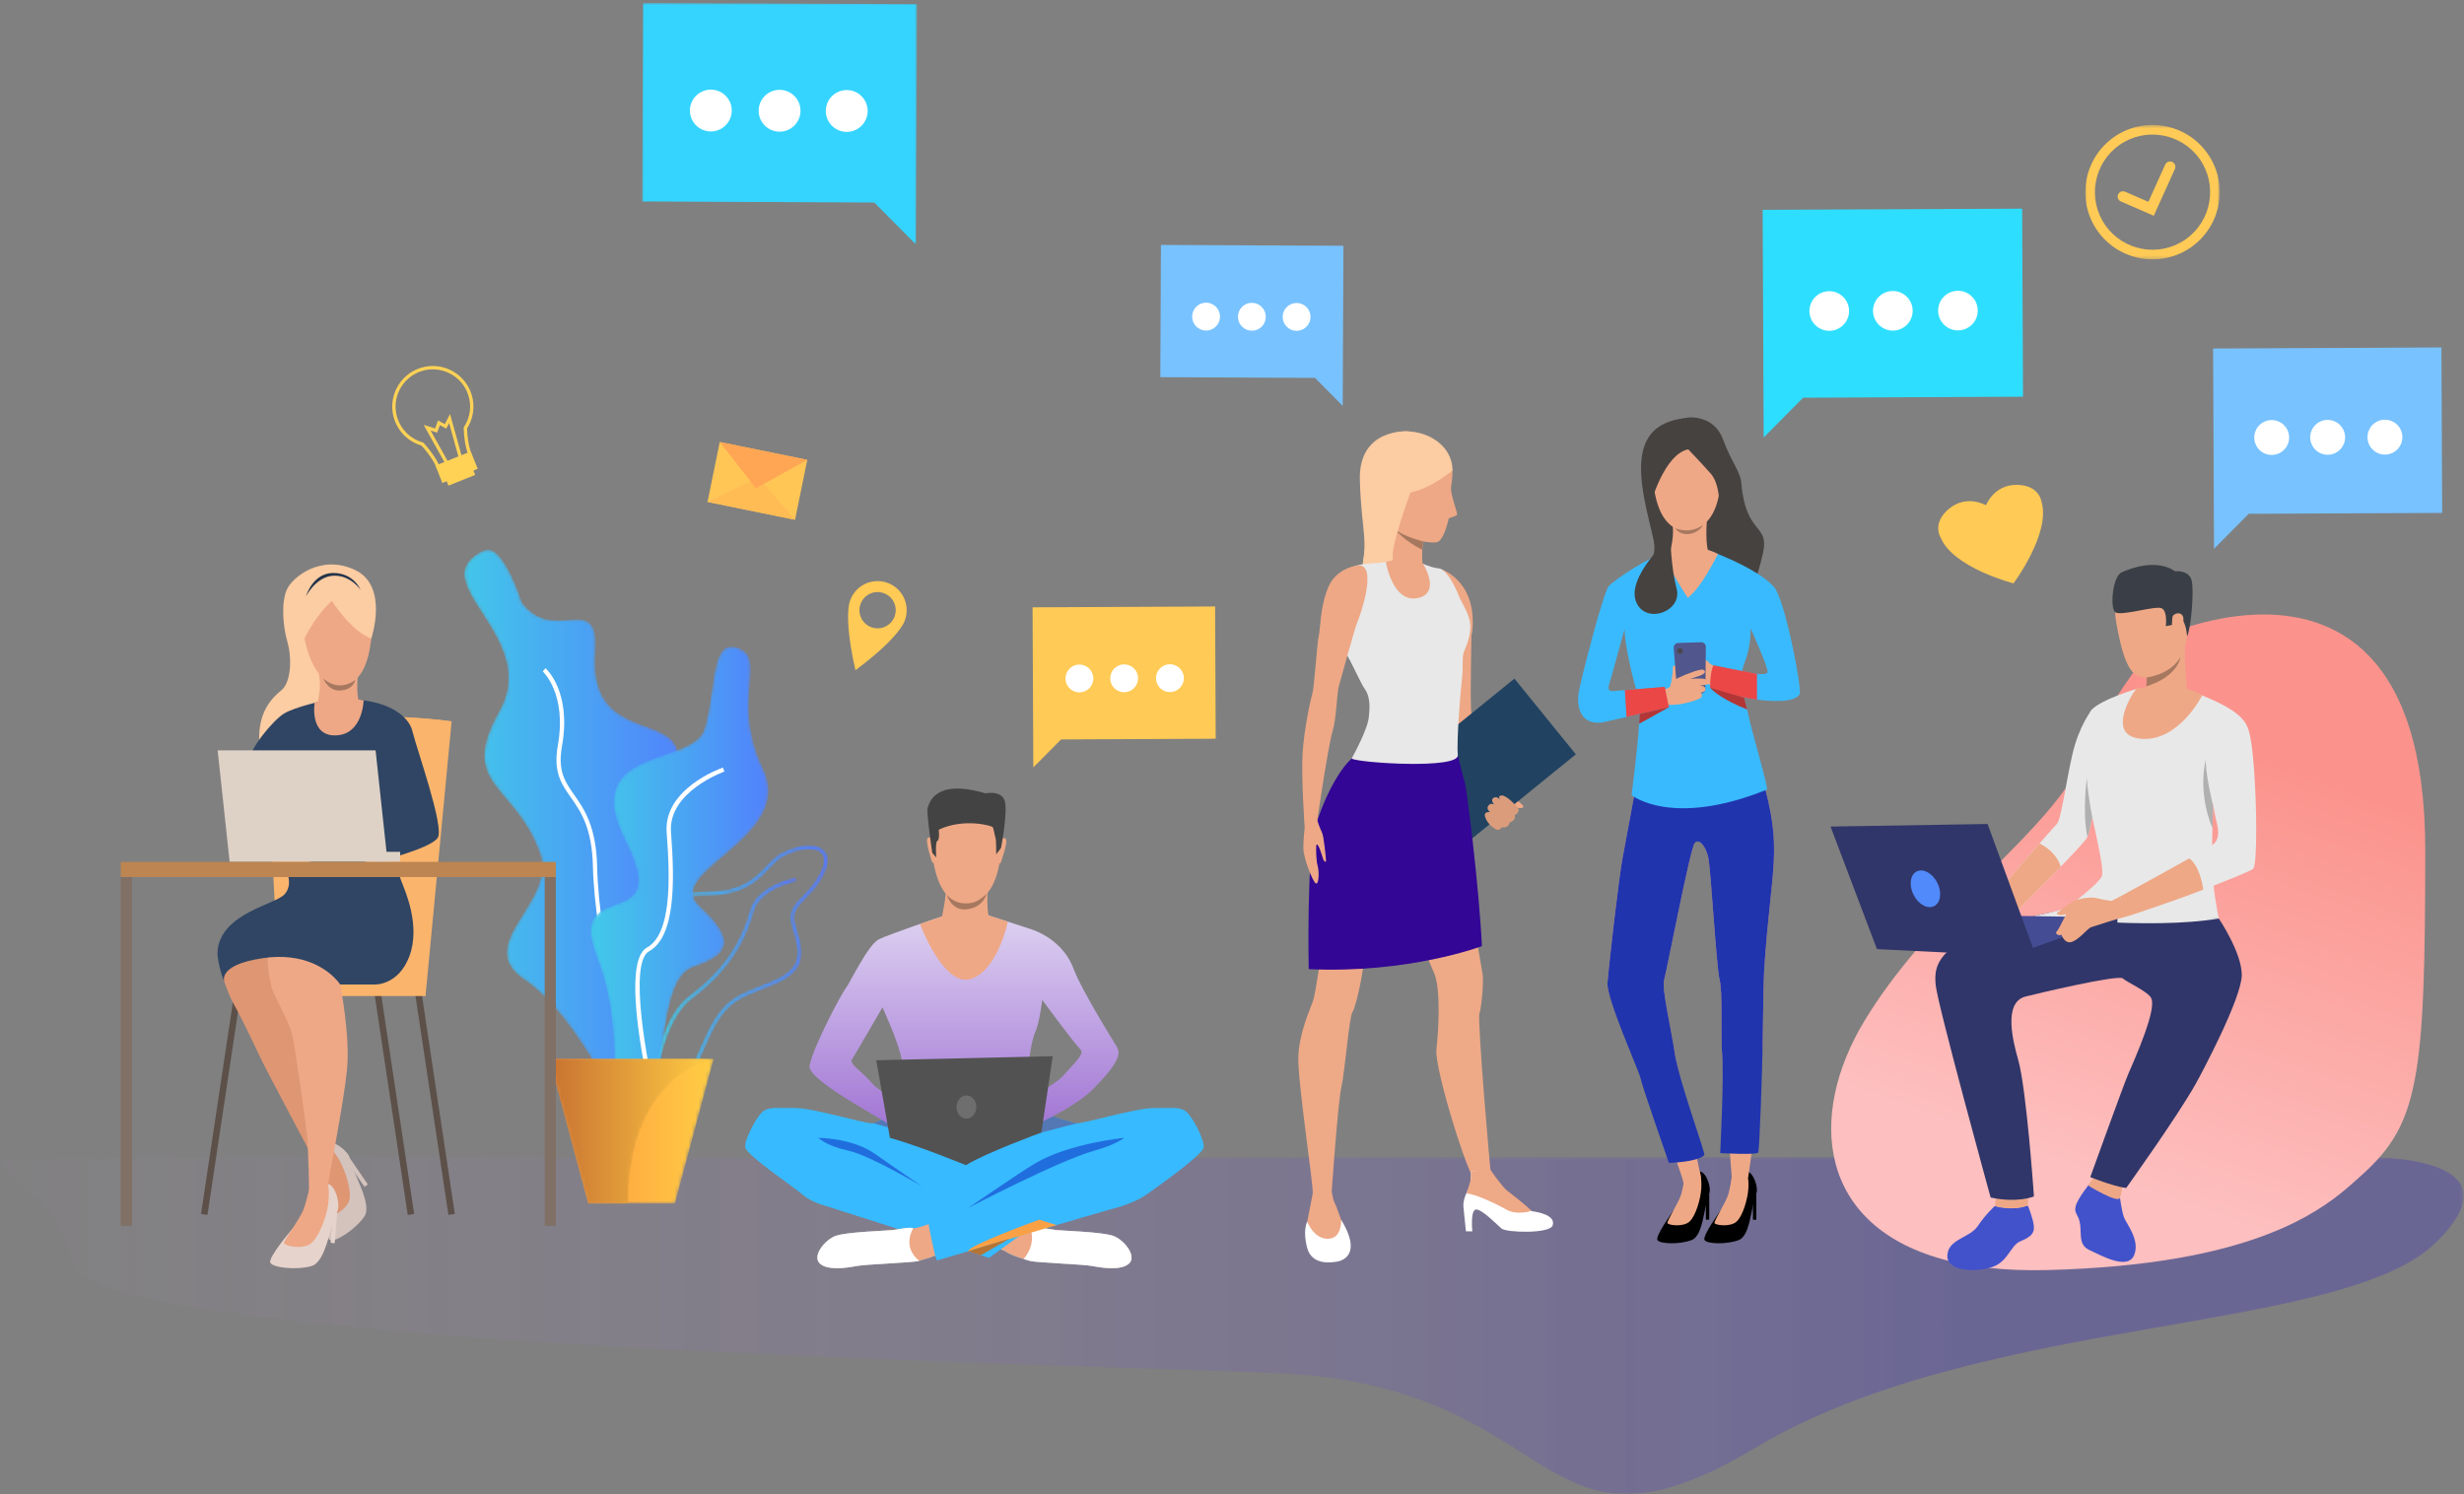 <?xml version="1.0" encoding="UTF-8"?>
<svg width="719px" height="436px" viewBox="0 0 719 436" version="1.1" xmlns="http://www.w3.org/2000/svg" xmlns:xlink="http://www.w3.org/1999/xlink">
    <rect x="0" y="0" width="719" height="436" fill="#808080" stroke="none"/>
    <!-- Generator: Sketch 54.1 (76490) - https://sketchapp.com -->
    <title>illustration</title>
    <desc>Created with Sketch.</desc>
    <defs>
        <polygon id="path-1" points="0.665 0.591 719.521 0.591 719.521 99 0.665 99"></polygon>
        <linearGradient x1="-3.306%" y1="77.859%" x2="78.356%" y2="77.859%" id="linearGradient-3">
            <stop stop-color="#FAB2FF" stop-opacity="0" offset="0%"></stop>
            <stop stop-color="#1904E5" offset="100%"></stop>
        </linearGradient>
        <path d="M5.776,0.642 C-13.202,9.771 22.69,25.542 10.314,47.536 L10.314,47.536 C-2.063,69.531 15.104,68.727 22.228,89.193 L22.228,89.193 C27.132,103.285 2.063,115.596 17.74,125.971 L17.74,125.971 C33.417,136.345 48.62,169.877 48.62,169.877 L48.62,169.877 C65.884,183.491 51.011,150.363 62.487,122.591 L62.487,122.591 C73.961,94.818 39.193,109.787 57.657,75.341 L57.657,75.341 C76.122,40.897 36.098,63.514 38.369,30.523 L38.369,30.523 C39.079,20.191 35.418,20.559 30.401,20.927 L30.401,20.927 C26.263,21.231 21.204,21.535 16.915,15.834 L16.915,15.834 C16.915,15.834 12.107,0.367 6.942,0.367 L6.942,0.367 C6.556,0.367 6.166,0.455 5.776,0.642" id="path-4"></path>
        <linearGradient x1="-0.001%" y1="50%" x2="99.999%" y2="50%" id="linearGradient-6">
            <stop stop-color="#3FD4E6" offset="0%"></stop>
            <stop stop-color="#5477FF" offset="100%"></stop>
        </linearGradient>
        <path d="M45.453,3.029 C43.904,3.877 42.629,5.216 41.28,6.633 L41.28,6.633 C38.103,9.972 34.149,14.126 24.148,14.174 L24.148,14.174 C18.447,14.2 15.324,14.992 13.706,16.816 L13.706,16.816 C11.869,18.886 12.217,21.985 12.695,26.274 L12.695,26.274 C12.862,27.756 13.048,29.439 13.163,31.256 L13.163,31.256 C13.843,42.093 7.467,49.913 7.404,49.989 L7.404,49.989 C3.596,54.542 -1.098,63.986 0.927,69.796 L0.927,69.796 C1.777,72.235 3.676,73.769 6.572,74.355 L6.572,74.355 C7.726,74.589 8.779,74.702 9.747,74.702 L9.747,74.702 C16.742,74.7 19.303,68.879 22.687,61.183 L22.687,61.183 C23.397,59.568 24.131,57.901 24.961,56.141 L24.961,56.141 C29.254,47.048 33.056,45.55 39.356,43.07 L39.356,43.07 C40.896,42.464 42.639,41.775 44.554,40.913 L44.554,40.913 C53.579,36.842 51.832,30.845 50.289,25.552 L50.289,25.552 C50.075,24.811 49.858,24.076 49.673,23.345 L49.673,23.345 C48.88,20.233 50.404,18.672 52.712,16.308 L52.712,16.308 C54.428,14.551 56.562,12.365 58.208,8.913 L58.208,8.913 C60.009,5.135 59.092,3.109 58.004,2.074 L58.004,2.074 C57.017,1.136 55.474,0.676 53.638,0.676 L53.638,0.676 C51.217,0.676 48.286,1.475 45.453,3.029 M6.819,73.133 C4.381,72.638 2.795,71.377 2.101,69.387 L2.101,69.387 C0.316,64.263 4.585,55.295 8.357,50.79 L8.357,50.79 C8.634,50.458 15.117,42.527 14.404,31.177 L14.404,31.177 C14.287,29.33 14.097,27.633 13.929,26.134 L13.929,26.134 C13.487,22.166 13.167,19.299 14.636,17.644 L14.636,17.644 C15.977,16.132 18.913,15.447 24.156,15.423 L24.156,15.423 C34.682,15.371 38.84,11.005 42.179,7.495 L42.179,7.495 C43.516,6.091 44.668,4.878 46.048,4.122 L46.048,4.122 C50.499,1.684 55.272,1.194 57.149,2.98 L57.149,2.98 C58.576,4.337 57.902,6.663 57.086,8.375 L57.086,8.375 C55.531,11.641 53.562,13.656 51.823,15.435 L51.823,15.435 C49.411,17.908 47.501,19.862 48.469,23.655 L48.469,23.655 C48.659,24.397 48.878,25.15 49.098,25.902 L49.098,25.902 C50.633,31.173 52.082,36.15 44.045,39.774 L44.045,39.774 C42.157,40.627 40.428,41.307 38.902,41.909 L38.902,41.909 C32.542,44.413 28.341,46.067 23.837,55.607 L23.837,55.607 C23,57.381 22.263,59.059 21.551,60.679 L21.551,60.679 C18.152,68.406 15.933,73.456 9.754,73.456 L9.754,73.456 C8.863,73.455 7.889,73.35 6.819,73.133" id="path-7"></path>
        <linearGradient x1="0.001%" y1="49.999%" x2="99.999%" y2="49.999%" id="linearGradient-9">
            <stop stop-color="#3FD4E6" offset="0%"></stop>
            <stop stop-color="#5477FF" offset="100%"></stop>
        </linearGradient>
        <path d="M30.425,9.715 C28.617,16.116 24.822,25.656 12.788,34.531 L12.788,34.531 C1.819,42.622 0.262,70.267 0.2,71.44 L0.2,71.44 L1.434,71.503 C1.448,71.224 3.016,43.286 13.516,35.544 L13.516,35.544 C25.859,26.438 29.757,16.637 31.613,10.058 L31.613,10.058 C33.53,3.268 43.965,1.321 44.069,1.303 L44.069,1.303 L43.855,0.071 C43.394,0.154 32.555,2.17 30.425,9.715" id="path-10"></path>
        <linearGradient x1="0.001%" y1="50%" x2="100.001%" y2="50%" id="linearGradient-12">
            <stop stop-color="#3FD4E6" offset="0%"></stop>
            <stop stop-color="#5477FF" offset="100%"></stop>
        </linearGradient>
        <path d="M33.203,24.646 C29.863,35.844 -3.966,29.532 10.234,57.571 L10.234,57.571 C24.432,85.61 -7.725,66.949 1.88,91.418 L1.88,91.418 C11.487,115.884 2.716,142.053 13.158,135.398 L13.158,135.398 C23.596,128.741 19.024,97.929 29.88,94.268 L29.88,94.268 C40.738,90.607 42.511,86.337 31.76,76.384 L31.76,76.384 C21.009,66.429 59.931,56.547 50.324,36.45 L50.324,36.45 C40.72,16.354 51.943,4.119 42.807,1.01 L42.807,1.01 C42.179,0.796 41.612,0.694 41.097,0.694 L41.097,0.694 C35.129,0.692 36.279,14.338 33.203,24.646" id="path-13"></path>
        <linearGradient x1="0.001%" y1="50%" x2="99.999%" y2="50%" id="linearGradient-15">
            <stop stop-color="#3FD4E6" offset="0%"></stop>
            <stop stop-color="#5477FF" offset="100%"></stop>
        </linearGradient>
        <polygon id="path-16" points="0.906 0.954 12.238 43.235 37.563 43.235 48.893 0.954"></polygon>
        <linearGradient x1="0.001%" y1="50.001%" x2="99.999%" y2="50.001%" id="linearGradient-18">
            <stop stop-color="#FF933F" offset="0%"></stop>
            <stop stop-color="#FFCD44" offset="100%"></stop>
        </linearGradient>
        <path d="M0.906,0.954 L12.238,43.235 L23.948,43.235 C23.948,5.562 48.893,0.954 48.893,0.954 L48.893,0.954 L0.906,0.954 Z" id="path-19"></path>
        <linearGradient x1="0.001%" y1="50.001%" x2="99.999%" y2="50.001%" id="linearGradient-21">
            <stop stop-color="#C87231" offset="0%"></stop>
            <stop stop-color="#FFCD44" offset="100%"></stop>
        </linearGradient>
        <polygon id="path-22" points="0 0.847 80.23 0.847 80.23 71.369 0 71.369"></polygon>
        <polygon id="path-24" points="0.002 0.47 39.231 0.47 39.231 39.692 0.002 39.692"></polygon>
        <linearGradient x1="50.509%" y1="86.694%" x2="71.942%" y2="21.757%" id="linearGradient-26">
            <stop stop-color="#FDBFBF" offset="0%"></stop>
            <stop stop-color="#FB938C" offset="100%"></stop>
        </linearGradient>
        <linearGradient x1="50%" y1="0%" x2="50%" y2="100%" id="linearGradient-27">
            <stop stop-color="#DDD1F1" offset="0%"></stop>
            <stop stop-color="#A073D3" offset="100%"></stop>
        </linearGradient>
    </defs>
    <g id="Page-1" stroke="none" stroke-width="1" fill="none" fill-rule="evenodd">
        <g id="Home-Page-Design---Support-Team-Service" transform="translate(-851, -193)">
            <g id="illustration" transform="translate(850, 193)">
                <g id="Group-3" transform="translate(0.374, 337)">
                    <mask id="mask-2" fill="white">
                        <use xlink:href="#path-1"></use>
                    </mask>
                    <g id="Clip-2"></g>
                    <path d="M11.678,0.657 L685.997,0.657 C685.997,0.657 739.093,-1.937 711.642,25.419 C684.193,52.775 578.522,46.246 513.022,85.416 C447.522,124.586 458.051,66.919 372.079,63.656 C286.106,60.391 23.639,54.948 21.268,31.012 C18.898,7.079 -16.902,1.212 11.678,0.657" id="Fill-1" fill="url(#linearGradient-3)" opacity="0.456" mask="url(#mask-2)"></path>
                </g>
                <g id="Group-6" transform="translate(136.374, 160)">
                    <mask id="mask-5" fill="white">
                        <use xlink:href="#path-4"></use>
                    </mask>
                    <g id="Clip-5"></g>
                    <path d="M5.776,0.642 C-13.202,9.771 22.69,25.542 10.314,47.536 L10.314,47.536 C-2.063,69.531 15.104,68.727 22.228,89.193 L22.228,89.193 C27.132,103.285 2.063,115.596 17.74,125.971 L17.74,125.971 C33.417,136.345 48.62,169.877 48.62,169.877 L48.62,169.877 C65.884,183.491 51.011,150.363 62.487,122.591 L62.487,122.591 C73.961,94.818 39.193,109.787 57.657,75.341 L57.657,75.341 C76.122,40.897 36.098,63.514 38.369,30.523 L38.369,30.523 C39.079,20.191 35.418,20.559 30.401,20.927 L30.401,20.927 C26.263,21.231 21.204,21.535 16.915,15.834 L16.915,15.834 C16.915,15.834 12.107,0.367 6.942,0.367 L6.942,0.367 C6.556,0.367 6.166,0.455 5.776,0.642" id="Fill-4" fill="url(#linearGradient-6)" mask="url(#mask-5)"></path>
                </g>
                <path d="M190.667,317 C183.231,311.702 174.53,274.784 174.01,252.793 C173.743,241.529 170.458,236.836 167.557,232.695 C164.786,228.738 162.392,225.321 163.785,217.473 C166.452,202.474 159.445,195.999 159.374,195.937 L160.184,195 C160.497,195.275 167.792,201.953 164.997,217.693 C163.693,225.026 165.842,228.093 168.56,231.976 C171.413,236.049 174.965,241.12 175.238,252.763 C175.797,276.363 184.693,311.22 191.374,315.982 L190.667,317 Z" id="Fill-7" fill="#FFFFFF"></path>
                <g id="Group-11" transform="translate(183.374, 246)">
                    <mask id="mask-8" fill="white">
                        <use xlink:href="#path-7"></use>
                    </mask>
                    <g id="Clip-10"></g>
                    <path d="M45.453,3.029 C43.904,3.877 42.629,5.216 41.28,6.633 L41.28,6.633 C38.103,9.972 34.149,14.126 24.148,14.174 L24.148,14.174 C18.447,14.2 15.324,14.992 13.706,16.816 L13.706,16.816 C11.869,18.886 12.217,21.985 12.695,26.274 L12.695,26.274 C12.862,27.756 13.048,29.439 13.163,31.256 L13.163,31.256 C13.843,42.093 7.467,49.913 7.404,49.989 L7.404,49.989 C3.596,54.542 -1.098,63.986 0.927,69.796 L0.927,69.796 C1.777,72.235 3.676,73.769 6.572,74.355 L6.572,74.355 C7.726,74.589 8.779,74.702 9.747,74.702 L9.747,74.702 C16.742,74.7 19.303,68.879 22.687,61.183 L22.687,61.183 C23.397,59.568 24.131,57.901 24.961,56.141 L24.961,56.141 C29.254,47.048 33.056,45.55 39.356,43.07 L39.356,43.07 C40.896,42.464 42.639,41.775 44.554,40.913 L44.554,40.913 C53.579,36.842 51.832,30.845 50.289,25.552 L50.289,25.552 C50.075,24.811 49.858,24.076 49.673,23.345 L49.673,23.345 C48.88,20.233 50.404,18.672 52.712,16.308 L52.712,16.308 C54.428,14.551 56.562,12.365 58.208,8.913 L58.208,8.913 C60.009,5.135 59.092,3.109 58.004,2.074 L58.004,2.074 C57.017,1.136 55.474,0.676 53.638,0.676 L53.638,0.676 C51.217,0.676 48.286,1.475 45.453,3.029 M6.819,73.133 C4.381,72.638 2.795,71.377 2.101,69.387 L2.101,69.387 C0.316,64.263 4.585,55.295 8.357,50.79 L8.357,50.79 C8.634,50.458 15.117,42.527 14.404,31.177 L14.404,31.177 C14.287,29.33 14.097,27.633 13.929,26.134 L13.929,26.134 C13.487,22.166 13.167,19.299 14.636,17.644 L14.636,17.644 C15.977,16.132 18.913,15.447 24.156,15.423 L24.156,15.423 C34.682,15.371 38.84,11.005 42.179,7.495 L42.179,7.495 C43.516,6.091 44.668,4.878 46.048,4.122 L46.048,4.122 C50.499,1.684 55.272,1.194 57.149,2.98 L57.149,2.98 C58.576,4.337 57.902,6.663 57.086,8.375 L57.086,8.375 C55.531,11.641 53.562,13.656 51.823,15.435 L51.823,15.435 C49.411,17.908 47.501,19.862 48.469,23.655 L48.469,23.655 C48.659,24.397 48.878,25.15 49.098,25.902 L49.098,25.902 C50.633,31.173 52.082,36.15 44.045,39.774 L44.045,39.774 C42.157,40.627 40.428,41.307 38.902,41.909 L38.902,41.909 C32.542,44.413 28.341,46.067 23.837,55.607 L23.837,55.607 C23,57.381 22.263,59.059 21.551,60.679 L21.551,60.679 C18.152,68.406 15.933,73.456 9.754,73.456 L9.754,73.456 C8.863,73.455 7.889,73.35 6.819,73.133" id="Fill-9" fill="url(#linearGradient-9)" mask="url(#mask-8)"></path>
                </g>
                <g id="Group-14" transform="translate(189.374, 256)">
                    <mask id="mask-11" fill="white">
                        <use xlink:href="#path-10"></use>
                    </mask>
                    <g id="Clip-13"></g>
                    <path d="M30.425,9.715 C28.617,16.116 24.822,25.656 12.788,34.531 L12.788,34.531 C1.819,42.622 0.262,70.267 0.2,71.44 L0.2,71.44 L1.434,71.503 C1.448,71.224 3.016,43.286 13.516,35.544 L13.516,35.544 C25.859,26.438 29.757,16.637 31.613,10.058 L31.613,10.058 C33.53,3.268 43.965,1.321 44.069,1.303 L44.069,1.303 L43.855,0.071 C43.394,0.154 32.555,2.17 30.425,9.715" id="Fill-12" fill="url(#linearGradient-12)" mask="url(#mask-11)"></path>
                </g>
                <g id="Group-17" transform="translate(173.374, 188)">
                    <mask id="mask-14" fill="white">
                        <use xlink:href="#path-13"></use>
                    </mask>
                    <g id="Clip-16"></g>
                    <path d="M33.203,24.646 C29.863,35.844 -3.966,29.532 10.234,57.571 L10.234,57.571 C24.432,85.61 -7.725,66.949 1.88,91.418 L1.88,91.418 C11.487,115.884 2.716,142.053 13.158,135.398 L13.158,135.398 C23.596,128.741 19.024,97.929 29.88,94.268 L29.88,94.268 C40.738,90.607 42.511,86.337 31.76,76.384 L31.76,76.384 C21.009,66.429 59.931,56.547 50.324,36.45 L50.324,36.45 C40.72,16.354 51.943,4.119 42.807,1.01 L42.807,1.01 C42.179,0.796 41.612,0.694 41.097,0.694 L41.097,0.694 C35.129,0.692 36.279,14.338 33.203,24.646" id="Fill-15" fill="url(#linearGradient-15)" mask="url(#mask-14)"></path>
                </g>
                <path d="M191.335,322 C190.331,317.815 181.754,280.997 189.755,276.547 C196.81,272.625 196.636,257.368 195.536,242.961 C194.562,230.208 211.24,224.248 211.951,224 L212.374,225.172 C212.21,225.229 195.896,231.063 196.798,242.868 C197.928,257.663 198.049,273.364 190.38,277.628 C184.302,281.009 189.898,310.597 192.567,321.715 L191.335,322 Z" id="Fill-18" fill="#FFFFFF"></path>
                <g id="Group-22" transform="translate(160.374, 308)">
                    <mask id="mask-17" fill="white">
                        <use xlink:href="#path-16"></use>
                    </mask>
                    <g id="Clip-21"></g>
                    <polygon id="Fill-20" fill="url(#linearGradient-18)" mask="url(#mask-17)" points="0.906 0.954 12.238 43.235 37.563 43.235 48.893 0.954"></polygon>
                </g>
                <g id="Group-25" transform="translate(160.374, 308)">
                    <mask id="mask-20" fill="white">
                        <use xlink:href="#path-19"></use>
                    </mask>
                    <g id="Clip-24"></g>
                    <path d="M0.906,0.954 L12.238,43.235 L23.948,43.235 C23.948,5.562 48.893,0.954 48.893,0.954 L48.893,0.954 L0.906,0.954 Z" id="Fill-23" fill="url(#linearGradient-21)" mask="url(#mask-20)"></path>
                </g>
                <g id="Group-295" transform="translate(35.374, 0)">
                    <polygon id="Fill-26" fill="#FFCA55" points="320.193 176.993 266.933 177.238 267.111 215.834 267.148 223.964 275.242 215.796 320.371 215.589"></polygon>
                    <path d="M297.725,197.944 C297.731,200.19 295.917,202.016 293.669,202.023 C291.422,202.031 289.596,200.215 289.589,197.969 C289.582,195.724 291.397,193.897 293.644,193.89 C295.891,193.881 297.717,195.698 297.725,197.944" id="Fill-28" fill="#FFFFFF"></path>
                    <path d="M311.084,197.901 C311.091,200.147 309.275,201.975 307.029,201.981 C304.782,201.988 302.956,200.174 302.948,197.927 C302.941,195.681 304.757,193.855 307.003,193.848 C309.25,193.84 311.077,195.656 311.084,197.901" id="Fill-30" fill="#FFFFFF"></path>
                    <path d="M284.671,197.985 C284.679,200.231 282.862,202.058 280.616,202.064 C278.37,202.072 276.543,200.256 276.537,198.011 C276.528,195.764 278.345,193.938 280.591,193.931 C282.837,193.924 284.664,195.74 284.671,197.985" id="Fill-32" fill="#FFFFFF"></path>
                    <polygon id="Fill-34" fill="#78C2FF" points="304.385 71.48 357.645 71.724 357.467 110.321 357.429 118.45 349.336 110.283 304.208 110.075"></polygon>
                    <path d="M326.855,92.43 C326.846,94.677 328.663,96.502 330.91,96.511 C333.156,96.517 334.982,94.702 334.989,92.456 C334.998,90.21 333.181,88.383 330.935,88.376 C328.688,88.367 326.861,90.184 326.855,92.43" id="Fill-36" fill="#FFFFFF"></path>
                    <path d="M313.495,92.389 C313.487,94.635 315.302,96.461 317.549,96.468 C319.796,96.474 321.623,94.66 321.63,92.413 C321.637,90.168 319.822,88.341 317.575,88.334 C315.328,88.326 313.502,90.142 313.495,92.389" id="Fill-38" fill="#FFFFFF"></path>
                    <path d="M339.907,92.471 C339.9,94.717 341.715,96.544 343.962,96.55 C346.209,96.558 348.035,94.742 348.044,92.497 C348.049,90.251 346.235,88.424 343.987,88.417 C341.741,88.41 339.915,90.226 339.907,92.471" id="Fill-40" fill="#FFFFFF"></path>
                    <polygon id="Fill-42" fill="#2EDEFE" points="555.694 60.896 479.968 61.244 480.219 116.122 480.273 127.68 491.78 116.068 555.946 115.772"></polygon>
                    <path d="M523.745,90.684 C523.758,93.879 521.174,96.474 517.981,96.484 C514.789,96.495 512.189,93.915 512.18,90.72 C512.17,87.528 514.752,84.93 517.946,84.921 C521.138,84.91 523.738,87.491 523.745,90.684" id="Fill-44" fill="#FFFFFF"></path>
                    <path d="M542.743,90.625 C542.753,93.818 540.17,96.415 536.977,96.425 C533.782,96.435 531.185,93.855 531.175,90.662 C531.163,87.467 533.745,84.87 536.939,84.86 C540.135,84.849 542.731,87.432 542.743,90.625" id="Fill-46" fill="#FFFFFF"></path>
                    <path d="M505.189,90.743 C505.197,93.936 502.617,96.533 499.421,96.544 C496.228,96.554 493.631,93.973 493.62,90.779 C493.611,87.587 496.192,84.989 499.386,84.979 C502.581,84.969 505.178,87.55 505.189,90.743" id="Fill-48" fill="#FFFFFF"></path>
                    <polygon id="Fill-50" fill="#78C2FF" points="678.039 101.402 611.409 101.709 611.631 149.994 611.677 160.164 621.804 149.946 678.262 149.687"></polygon>
                    <path d="M649.931,127.612 C649.94,130.423 647.667,132.707 644.856,132.717 C642.046,132.726 639.76,130.454 639.751,127.644 C639.743,124.834 642.016,122.549 644.825,122.54 C647.636,122.532 649.921,124.801 649.931,127.612" id="Fill-52" fill="#FFFFFF"></path>
                    <path d="M666.643,127.559 C666.652,130.369 664.38,132.655 661.569,132.664 C658.761,132.673 656.472,130.401 656.464,127.592 C656.455,124.781 658.727,122.497 661.538,122.488 C664.347,122.479 666.633,124.75 666.643,127.559" id="Fill-54" fill="#FFFFFF"></path>
                    <path d="M633.6,127.664 C633.609,130.474 631.338,132.759 628.527,132.768 C625.717,132.778 623.43,130.506 623.422,127.696 C623.413,124.885 625.686,122.601 628.496,122.591 C631.306,122.584 633.592,124.853 633.6,127.664" id="Fill-56" fill="#FFFFFF"></path>
                    <g id="Group-60" transform="translate(153, 0)">
                        <mask id="mask-23" fill="white">
                            <use xlink:href="#path-22"></use>
                        </mask>
                        <g id="Clip-59"></g>
                        <polygon id="Fill-58" fill="#34D4FF" mask="url(#mask-23)" points="0.266 0.847 80.23 1.217 79.964 59.163 79.907 71.369 67.755 59.106 -0 58.795"></polygon>
                    </g>
                    <path d="M187,32.303 C186.989,35.675 189.716,38.418 193.089,38.429 C196.461,38.439 199.204,35.714 199.214,32.342 C199.224,28.969 196.499,26.227 193.127,26.217 C189.754,26.207 187.01,28.932 187,32.303" id="Fill-61" fill="#FFFFFF"></path>
                    <path d="M166.944,32.239 C166.932,35.611 169.657,38.355 173.032,38.365 C176.404,38.376 179.147,35.65 179.157,32.278 C179.168,28.907 176.442,26.163 173.07,26.153 C169.696,26.143 166.953,28.868 166.944,32.239" id="Fill-63" fill="#FFFFFF"></path>
                    <path d="M206.597,32.365 C206.587,35.737 209.313,38.478 212.686,38.491 C216.058,38.501 218.802,35.776 218.812,32.404 C218.823,29.033 216.096,26.289 212.723,26.277 C209.35,26.269 206.608,28.994 206.597,32.365" id="Fill-65" fill="#FFFFFF"></path>
                    <path d="M219.875,183.042 C217.133,182.031 215.73,178.988 216.74,176.247 C217.751,173.504 220.795,172.101 223.54,173.113 C226.281,174.125 227.683,177.167 226.672,179.908 C225.661,182.651 222.619,184.054 219.875,183.042 M229.677,181.017 C231.3,176.616 229.047,171.731 224.647,170.109 C220.245,168.485 215.361,170.737 213.737,175.139 C213.737,175.139 213.561,175.479 213.391,176.336 C213.334,176.616 213.289,176.899 213.258,177.18 C212.924,179.782 212.891,185.242 215.247,195.587 C223.757,189.251 227.277,185.079 228.712,182.882 C228.874,182.647 229.023,182.404 229.161,182.15 C229.59,181.39 229.677,181.017 229.677,181.017" id="Fill-67" fill="#FFCA55"></path>
                    <path d="M594.103,62.971 L584.502,58.801 C583.715,58.46 583.354,57.543 583.697,56.757 C584.04,55.97 584.954,55.609 585.741,55.952 L592.53,58.901 L597.431,48.039 C597.786,47.255 598.706,46.907 599.489,47.262 C600.271,47.614 600.619,48.533 600.267,49.317 L594.103,62.971 Z" id="Fill-69" fill="#FFCA55"></path>
                    <g id="Group-73" transform="translate(574.119, 36)">
                        <mask id="mask-25" fill="white">
                            <use xlink:href="#path-24"></use>
                        </mask>
                        <g id="Clip-72"></g>
                        <path d="M9.946,6.322 C2.36,11.654 0.525,22.162 5.856,29.747 C11.186,37.335 21.697,39.169 29.286,33.839 C36.874,28.508 38.709,17.999 33.377,10.413 C28.044,2.826 17.534,0.992 9.946,6.322 M30.898,36.132 C22.045,42.352 9.782,40.209 3.561,31.36 C-2.658,22.509 -0.517,10.248 8.336,4.03 C17.187,-2.19 29.45,-0.049 35.67,8.803 C41.892,17.652 39.749,29.912 30.898,36.132" id="Fill-71" fill="#FFCA55" mask="url(#mask-25)"></path>
                    </g>
                    <polygon id="Fill-74" fill="#FFC655" points="197.622 151.69 172.081 146.476 175.652 128.991 201.192 134.206"></polygon>
                    <polygon id="Fill-76" fill="#FFBC55" points="172.081 146.475 186.847 139.309 197.622 151.689"></polygon>
                    <polygon id="Fill-78" fill="#FFA655" points="201.192 134.206 186.198 142.492 175.651 128.992"></polygon>
                    <path d="M554.134,141.497 C547.442,141.428 545.14,147.452 545.14,147.452 C545.14,147.452 539.572,144.196 534.4,148.437 C529.229,152.68 531.885,156.834 531.885,156.834 C535.535,165.736 553.162,170.241 553.162,170.241 C553.162,170.241 564.084,155.692 561.354,146.466 C561.354,146.466 560.822,141.564 554.134,141.497" id="Fill-80" fill="#FFCA55"></path>
                    <path d="M88.585,108.307 C82.878,110.15 79.737,116.293 81.58,121.999 C82.706,125.474 85.482,128.138 89.005,129.126 L89.139,129.163 L89.233,129.265 C90.557,130.714 92.386,132.951 93.579,135.37 L93.594,135.404 C93.963,136.326 94.741,137.024 95.785,137.373 C96.857,137.73 98.073,137.674 99.211,137.218 C101.534,136.287 102.792,133.957 102.018,132.024 L102.01,132.007 L102.005,131.989 C101.38,130.011 101.019,127.629 100.934,124.911 L100.927,124.758 L101.012,124.63 C102.836,121.856 103.297,118.459 102.278,115.308 C100.433,109.603 94.291,106.462 88.585,108.307 M99.151,138.271 C97.923,138.666 96.634,138.676 95.478,138.291 C94.167,137.855 93.181,136.963 92.701,135.782 C91.586,133.525 89.881,131.42 88.609,130.02 C84.835,128.913 81.869,126.036 80.659,122.295 C78.65,116.083 82.071,109.392 88.286,107.384 C94.501,105.376 101.191,108.795 103.2,115.01 C104.294,118.392 103.823,122.035 101.907,125.032 C101.999,127.589 102.341,129.827 102.923,131.681 C103.884,134.106 102.385,136.991 99.573,138.117 C99.433,138.174 99.292,138.225 99.151,138.271" id="Fill-82" fill="#FFD255"></path>
                    <polygon id="Fill-84" fill="#FFD255" points="95.588 135.363 89.264 124.005 92.598 125.047 93.442 122.701 95.434 123.763 96.955 120.838 100.436 133.381 99.502 133.641 96.68 123.469 95.843 125.078 93.975 124.084 93.196 126.25 91.291 125.655 96.436 134.892"></polygon>
                    <polygon id="Fill-86" fill="#FFD255" points="104.285 138.6 96.488 141.729 95.227 138.587 103.025 135.458"></polygon>
                    <polygon id="Fill-88" fill="#FFD255" points="105.02 136.804 94.714 140.939 92.684 135.883 102.989 131.747"></polygon>
                    <path d="M673.323,248.164 C673.297,315.002 671.423,328.085 654.637,343.061 C648.063,348.925 635.972,361.108 601.086,367.173 C590.614,368.996 578.089,370.265 563.046,370.648 C556.907,370.805 551.274,370.582 546.12,370.02 C541.799,369.554 537.815,368.846 534.156,367.93 C495.814,358.325 492.951,325.481 509.72,297.852 C514.162,290.535 519.237,283.809 524.557,277.538 C532.77,267.853 541.574,259.251 549.546,251.22 C556.896,243.822 563.541,236.907 568.37,230.082 C570.407,227.206 572.121,224.347 573.43,221.471 C573.74,220.791 574.055,220.117 574.369,219.451 C575.402,217.278 576.462,215.191 577.535,213.194 C579.548,209.443 581.599,206.015 583.578,202.946 C585.155,200.496 586.687,198.276 588.111,196.305 C593.007,189.54 596.644,185.742 596.644,185.742 C596.644,185.742 597.097,185.529 597.936,185.181 C598.38,184.995 598.937,184.77 599.594,184.519 C599.858,184.419 600.134,184.313 600.429,184.205 C600.72,184.098 601.027,183.987 601.349,183.872 C601.644,183.77 601.951,183.661 602.265,183.553 C602.637,183.426 603.024,183.298 603.426,183.166 C603.663,183.09 603.904,183.012 604.15,182.935 C604.296,182.89 604.444,182.843 604.592,182.798 C604.648,182.781 604.705,182.762 604.762,182.746 C609.739,181.22 616.566,179.631 623.998,179.366 C646.031,178.58 673.35,189.443 673.323,248.164" id="Fill-90" fill="url(#linearGradient-26)"></path>
                    <path d="M584.131,348.787 C584.131,348.787 584.681,353.267 585.407,355.242 C586.137,357.219 590.09,361.78 588.419,366.163 C586.608,370.915 578.704,366.335 575.478,364.884 C572.254,363.435 572.989,360.805 572.646,357.582 C572.301,354.36 570.728,354.273 571.309,352.008 C571.888,349.742 575.415,345.405 575.415,345.405 L584.131,348.787 Z" id="Fill-92" fill="#4252CB"></path>
                    <path d="M576.938,343.06 C576.938,343.06 574.913,345.892 574.971,345.97 C575.026,346.046 583.639,351.289 584.237,349.589 C584.713,348.237 584.915,346.281 584.915,346.281 L576.938,343.06 Z" id="Fill-94" fill="#EEA886"></path>
                    <path d="M547.744,351.955 C547.744,351.955 545.118,354.256 542.757,357.795 C540.398,361.333 534.134,361.52 533.868,366.352 C533.599,371.181 542.382,371.328 546.993,369.756 C551.605,368.185 552.301,363.468 555.089,362.287 C557.879,361.108 559.328,360.154 559.113,357.852 C558.897,355.548 557.354,351.81 557.354,351.81 C557.354,351.81 555.621,352.363 554.604,352.476 C553.584,352.588 550.157,352.629 547.744,351.955" id="Fill-96" fill="#4252CB"></path>
                    <path d="M579.353,221.096 C579.353,221.096 577.586,231.604 576.162,238.545 C575.583,241.359 575.063,243.588 574.738,244.29 C574.33,245.172 571.013,248.732 566.954,252.913 C559.83,260.245 550.418,269.479 550.418,269.479 L546.738,262.494 C546.738,262.494 555.098,252.696 560.766,246.157 C563.389,243.133 565.435,240.806 565.81,240.47 C566.994,239.41 568.371,228.967 570.304,220.365 C572.236,211.759 576.11,207.004 576.11,207.004 L579.353,221.096 Z" id="Fill-98" fill="#E8E8E8"></path>
                    <path d="M566.954,252.914 C559.83,260.245 550.418,269.478 550.418,269.478 L546.737,262.494 C546.737,262.494 555.098,252.696 560.766,246.158 C562.503,247.009 565.692,249.042 566.954,252.914" id="Fill-100" fill="#EEA886"></path>
                    <path d="M548.157,348.735 L547.744,351.955 C547.744,351.955 552.317,353.569 557.355,351.811 L557.458,348.95 L548.157,348.735 Z" id="Fill-102" fill="#EEA886"></path>
                    <path d="M613.066,268.057 C613.33,268.993 564.636,268.057 564.636,268.057 C564.636,268.057 578.106,258.255 578.979,255.637 C579.852,253.019 575.548,237.306 574.988,232.195 C574.539,228.104 573.414,209.8 576.11,207.005 C578.929,204.082 589.079,201.02 589.079,201.02 L603.883,201.569 C603.883,201.569 606.324,202.079 608.071,202.89 C609.816,203.701 619.802,207.256 621.423,212.243 C623.045,217.233 611.46,233.268 611.46,233.268 C611.46,233.268 611.438,233.99 611.403,235.171 C611.358,236.746 611.291,239.14 611.231,241.737 C611.154,245.099 611.086,248.801 611.086,251.504 C611.086,257.866 612.806,267.123 613.066,268.057" id="Fill-104" fill="#E8E8E8"></path>
                    <path d="M613.068,268.059 C613.068,268.059 619.691,277.786 619.784,284.424 C619.877,291.064 608.031,313.304 606.238,316.485 C600.848,326.049 586.067,346.68 586.067,346.68 C586.067,346.68 583.519,346.614 575.569,343.529 C575.569,343.529 585.402,316.277 586.648,313.449 C591.933,301.451 594.884,292.94 593.108,290.883 C591.331,288.825 586.484,286.762 585.081,285.545 C583.679,284.33 559.236,290.164 556.674,290.828 C550.043,292.547 553.066,304.085 554.533,309.258 C556.988,317.91 559.133,349.161 559.133,349.161 C559.133,349.161 554.41,351.174 546.496,349.473 C546.496,349.473 530.96,293.047 530.461,287.435 C529.964,281.824 529.717,272.571 568.005,265.537 L613.068,268.059 Z" id="Fill-106" fill="#303669"></path>
                    <path d="M593.142,168.869 C593.142,168.869 580.294,165.972 583.229,182.137 C586.164,198.303 589.255,199.573 597.004,196.227 C604.758,192.882 604.063,182.525 604.452,177.447 C604.841,172.367 597.242,169.046 593.142,168.869" id="Fill-108" fill="#EEA886"></path>
                    <path d="M589.743,205.169 C589.743,205.169 595.434,211.2 604.424,205.719 C604.424,205.719 602.414,192.647 603.473,186.283 C604.532,179.916 591.741,196.146 591.741,196.146 C591.907,196.234 592.018,196.842 592.045,197.707 C592.068,198.439 592.029,199.356 591.912,200.297 C591.648,202.413 590.989,204.649 589.743,205.169" id="Fill-110" fill="#EEA886"></path>
                    <path d="M603.826,185.742 C603.826,185.742 603.495,180.648 601.634,180.489 C599.774,180.33 599.489,182.381 599.489,182.381 L597.609,182.735 C597.609,182.735 598.203,178.271 596.344,177.493 C594.485,176.712 584.307,179.949 582.816,178.639 C581.323,177.329 582.026,168.273 584.724,167.034 C587.418,165.795 594.87,163.019 600.326,166.712 C600.326,166.712 604.581,166.227 605.21,169.659 C605.843,173.092 604.982,183.189 603.826,185.742" id="Fill-112" fill="#3A3F47"></path>
                    <path d="M591.911,200.297 C601.188,197.437 601.887,191.851 601.897,191.765 C598.842,197.013 592.044,197.707 592.044,197.707 C592.068,198.438 592.028,199.355 591.911,200.297" id="Fill-114" fill="#A77860"></path>
                    <path d="M608.223,202.961 C608.223,202.961 601.429,216.482 590.453,215.609 C579.478,214.735 588.582,201.145 589.08,201.019 C589.629,200.881 600.337,198.214 608.223,202.961" id="Fill-116" fill="#EEA886"></path>
                    <path d="M559.065,267.373 C559.065,267.373 592.693,271.518 613.068,268.059 L574.139,263.195 C574.139,263.195 573.908,264.187 559.065,267.373" id="Fill-118" fill="#E8E8E8"></path>
                    <path d="M584.218,261.664 L581.713,262.933 C581.713,262.933 582.284,266.912 583.655,268.117 L586.467,267.4 C586.467,267.4 585.88,263.037 584.218,261.664" id="Fill-120" fill="#EEA886"></path>
                    <path d="M623.131,253.517 C622.63,254.097 616.02,256.755 608.55,259.632 L608.549,259.633 C598.347,263.563 586.837,267.28 586.837,267.28 L584.218,261.664 C584.218,261.664 596.269,255.116 604.415,250.524 C608.262,248.355 611.235,246.623 611.657,246.223 C612.967,244.975 613.306,242.977 612.343,239.489 C611.38,236.001 609.161,219.973 608.912,218.102 C608.663,216.233 609.535,211.244 614.213,210.995 C618.89,210.746 621.271,212.067 621.271,212.067 C621.271,212.067 622.445,212.554 623.318,223.902 C624.191,235.249 624.315,252.146 623.131,253.517" id="Fill-122" fill="#E8E8E8"></path>
                    <path d="M611.403,235.171 L611.403,235.171 C611.358,236.745 611.292,239.14 611.231,241.737 C606.667,230.55 609.304,221.621 609.349,221.472 C608.856,224.508 611.368,235.022 611.403,235.171" id="Fill-124" fill="#B0B0B0"></path>
                    <path d="M576.162,238.545 L576.162,238.545 C575.582,241.359 575.063,243.588 574.738,244.289 C573.18,236.746 574.583,227.088 574.583,227.088 C574.795,231.701 576.162,238.545 576.162,238.545" id="Fill-126" fill="#B0B0B0"></path>
                    <path d="M608.55,259.632 L608.548,259.633 C598.346,263.563 586.467,267.399 586.467,267.399 L584.218,261.664 C584.218,261.664 596.269,255.116 604.414,250.524 C604.414,250.524 607.378,251.967 608.55,259.632" id="Fill-128" fill="#EEA886"></path>
                    <polygon id="Fill-130" fill="#444C94" points="583.492 267.734 535.694 267.03 559.825 279.279"></polygon>
                    <polygon id="Fill-132" fill="#303669" points="559.825 279.28 583.492 270.115 583.492 267.734 557.956 276.942"></polygon>
                    <path d="M582.253,263.02 C582.253,263.02 579.267,262.556 577.205,262.075 C575.607,261.703 571.636,262.215 570.625,263.24 C569.614,264.265 566.397,271.404 565.788,271.839 C565.18,272.276 566.1,273.285 567.168,272.777 C567.168,272.777 568.15,275.902 570.57,274.732 C572.991,273.562 574.634,271.008 575.902,270.56 C577.17,270.11 584.554,267.84 584.554,267.84 C584.554,267.84 584.155,262.259 582.253,263.02" id="Fill-134" fill="#EEA886"></path>
                    <path d="M571.354,262.772 C571.354,262.772 569.435,263.698 568.936,264.111 C568.435,264.523 566.404,266.043 565.913,266.4 C565.423,266.756 566.655,267.773 570.283,266.202 C573.912,264.632 571.354,262.772 571.354,262.772" id="Fill-136" fill="#EEA886"></path>
                    <polygon id="Fill-138" fill="#303669" points="559.825 279.28 545.61 240.47 499.776 241.219 513.324 276.983"></polygon>
                    <path d="M530.944,257.64 C532.342,260.435 531.919,263.479 529.999,264.44 C528.081,265.4 525.39,263.911 523.991,261.116 C522.593,258.321 523.015,255.277 524.935,254.317 C526.854,253.355 529.545,254.844 530.944,257.64" id="Fill-140" fill="#518AFA"></path>
                    <path d="M599.528,180.223 C599.695,178.796 602.515,178.273 602.742,180.412 C602.969,182.55 601.462,186.304 600.39,185.934 C599.322,185.565 599.294,182.189 599.528,180.223" id="Fill-142" fill="#EEA886"></path>
                    <path d="M316.859,334.846 C316.534,337.118 302.88,346.679 300.192,348.589 C298.034,350.123 296.158,350.826 292.895,352.051 L292.893,352.051 C285.479,353.999 238.967,367.877 238.967,367.877 C238.843,367.405 238.778,366.995 238.504,366.463 C236.768,367.155 234.98,367.605 233.845,367.959 C232.114,368.499 218.369,368.932 215.554,369.473 C212.74,370.014 207.112,370.879 204.84,368.716 C202.566,366.551 206.248,361.9 209.386,360.708 C212.524,359.518 223.997,359.193 226.053,358.977 C228.11,358.76 230.815,358.003 232.114,358.435 C232.524,358.571 234.338,358.04 236.628,357.248 C236.572,356.406 236.558,355.875 236.558,355.875 L248.771,352.355 L246.509,330.735 C246.509,330.735 251.822,310.715 273.052,325.987 C273.052,325.987 277.788,327.38 279.411,327.812 C279.525,327.842 279.708,327.846 279.955,327.828 C283.193,327.584 297.111,323.376 302.139,323.376 C307.551,323.376 309.283,323.05 311.231,324.025 C313.179,324.998 317.185,332.573 316.859,334.846" id="Fill-144" fill="#37BAFF"></path>
                    <path d="M295.112,368.715 C292.838,370.88 287.21,370.013 284.397,369.474 C281.584,368.932 267.837,368.499 266.106,367.959 C264.373,367.417 261.127,366.661 258.854,365.143 C258.671,365.022 258.252,364.84 257.639,364.611 C257.639,364.611 257.638,364.611 257.637,364.614 L254.199,367.092 L206.408,351.883 C203.545,351.098 201.272,349.904 199.76,348.589 C197.27,346.425 183.417,337.119 183.092,334.846 C182.768,332.573 186.771,324.998 188.719,324.025 C190.668,323.051 192.4,323.376 197.81,323.376 C203.222,323.376 218.917,328.245 220.54,327.811 C221.278,327.615 222.806,326.836 224.254,326.047 C225.991,325.098 227.611,324.134 227.611,324.134 C250.854,313.759 253.442,330.734 253.442,330.734 L252.066,351.691 C252.066,351.691 254.004,352.651 256.523,353.849 L268.044,357.103 L266.537,358.191 C267.188,358.402 267.649,358.498 267.837,358.435 C269.136,358.003 271.842,358.76 273.898,358.976 C275.955,359.194 287.427,359.518 290.566,360.708 C293.705,361.899 297.384,366.551 295.112,368.715" id="Fill-146" fill="#37BAFF"></path>
                    <path d="M224.255,326.047 C225.858,326.158 236.688,332.431 239.258,333.93 C235.353,331.89 220.539,327.812 220.539,327.812 C221.278,327.614 222.806,326.837 224.255,326.047" id="Fill-148" fill="#5478B3"></path>
                    <path d="M279.956,327.828 C279.956,327.828 261.296,332.354 257.883,334.25 C258.037,334.137 267.715,326.784 272.796,325.804 C272.796,325.804 277.788,327.38 279.411,327.811 C279.526,327.843 279.709,327.847 279.955,327.828 L279.956,327.828 Z" id="Fill-150" fill="#5478B3"></path>
                    <path d="M295.112,368.715 C292.838,370.88 287.21,370.013 284.397,369.474 C281.584,368.932 267.837,368.499 266.106,367.959 C265.607,367.803 264.985,367.63 264.296,367.425 L264.295,367.425 C262.587,366.92 260.473,366.224 258.854,365.143 C258.671,365.022 258.252,364.84 257.639,364.611 L266.288,358.371 L266.537,358.191 C267.188,358.402 267.649,358.498 267.837,358.435 C269.136,358.003 271.842,358.76 273.898,358.976 C275.955,359.194 287.427,359.518 290.566,360.708 C293.705,361.899 297.384,366.551 295.112,368.715" id="Fill-152" fill="#EEA886"></path>
                    <path d="M295.112,368.715 C292.838,370.88 287.21,370.013 284.397,369.474 C281.584,368.932 267.837,368.499 266.106,367.959 C265.607,367.803 264.985,367.63 264.296,367.425 L264.295,367.425 C264.294,367.423 264.293,367.423 264.293,367.423 C264.293,367.423 268.077,363.681 266.288,358.371 L266.537,358.191 C267.188,358.402 267.649,358.498 267.837,358.435 C269.136,358.003 271.842,358.76 273.898,358.976 C275.955,359.194 287.427,359.518 290.566,360.708 C293.705,361.899 297.384,366.551 295.112,368.715" id="Fill-154" fill="#FFFFFF"></path>
                    <path d="M228.999,330.823 C229.023,330.881 229.019,330.924 228.981,330.95 C228.766,331.112 228.802,331.043 228.999,330.823" id="Fill-156" fill="#E55353"></path>
                    <path d="M275.583,314.231 C274.521,315.437 270.325,318.104 266.548,320.299 C266.262,317.683 265.828,313.565 265.781,312.086 C265.709,309.85 266.646,303.43 267.8,300.976 C268.956,298.524 269.75,291.814 269.75,291.814 C269.75,291.814 279.308,304.799 280.825,306.17 C282.339,307.541 279.169,310.161 275.583,314.231 M219.755,315.781 C217.049,312.535 213.325,310.571 214.261,309.128 C215.201,307.685 223.138,293.979 223.138,293.979 C223.138,293.979 227.25,302.996 228.406,307.685 C229.56,312.374 229.47,314.521 228.982,315.981 C228.545,317.288 228.195,318.178 227.801,322.075 C224.566,319.864 220.994,317.269 219.755,315.781 M291.552,305.521 C291.37,305.156 281.511,289.65 278.84,282.581 C276.17,275.51 269.75,272.263 266.719,271.255 C265.638,270.895 263.711,270.267 261.678,269.609 C258.018,268.426 254.02,267.142 254.02,267.142 L241.392,267.142 C241.392,267.142 237.017,268.608 232.372,270.236 C232.369,270.238 232.368,270.238 232.368,270.238 C228.087,271.74 223.579,273.379 222.055,274.142 C218.88,275.727 213.541,287.053 212.458,288.352 C211.377,289.65 203.053,305.074 201.853,311.003 C200.92,315.608 228.253,329.096 228.999,330.823 C229.865,329.863 233.846,326.047 233.846,326.047 C233.846,326.047 232.571,325.246 230.775,324.064 C238.097,324.401 255.989,323.768 258.556,323.897 C259.072,323.923 259.634,323.908 260.21,323.862 C260.208,323.863 260.207,323.864 260.207,323.864 C261.001,324.442 266.124,328.966 266.124,328.966 C266.124,328.966 278.752,323.724 284.559,317.858 C292.806,309.526 292.459,307.361 291.552,305.521" id="Fill-158" fill="url(#linearGradient-27)"></path>
                    <path d="M249.211,232.444 C249.211,232.444 259.086,233.999 257.583,249.446 C256.079,264.894 247.364,263.627 246.78,263.611 C246.198,263.596 238.031,263.894 237.396,245.033 C237.396,245.033 237.116,231.087 249.211,232.444" id="Fill-160" fill="#EEA886"></path>
                    <path d="M257.735,245.083 C257.735,245.083 258.816,243.928 259.213,245.097 C259.61,246.266 257.738,251.48 257.67,251.724 C257.67,251.724 257.473,252.178 257.214,251.928 C256.954,251.678 257.735,245.083 257.735,245.083" id="Fill-162" fill="#EEA886"></path>
                    <path d="M237.66,244.888 C237.66,244.888 236.602,243.712 236.183,244.873 C235.764,246.035 237.518,251.283 237.596,251.529 C237.596,251.529 237.786,251.986 238.05,251.742 C238.314,251.497 237.66,244.888 237.66,244.888" id="Fill-164" fill="#EEA886"></path>
                    <path d="M257.73,247.453 L256.317,249.341 C256.317,249.341 256.356,245.199 256.13,244.55 C255.903,243.901 255.554,241.916 255.367,241.448 C255.177,240.98 246.887,238.656 239.564,242.126 C239.564,242.126 239.886,245.105 239.183,245.369 C238.482,245.635 238.826,250.221 238.826,250.221 L237.663,248.91 C237.663,248.91 235.885,237.026 236.324,235.787 C236.764,234.548 238.163,227.102 253.186,231.523 C253.186,231.523 257.87,230.531 258.81,233.763 C259.75,236.997 257.73,247.453 257.73,247.453" id="Fill-166" fill="#434343"></path>
                    <path d="M234.681,346.229 C234.681,346.229 219.566,337.172 212.963,335.748 C206.724,334.401 204.448,332.068 204.448,332.068 C204.448,332.068 214.371,332.068 220.973,336.757 C225.456,339.941 234.681,346.229 234.681,346.229" id="Fill-168" fill="#206EDE"></path>
                    <path d="M248.111,352.544 C248.111,352.544 274.403,338.741 285.138,335.749 C291.285,334.033 293.652,332.068 293.652,332.068 C293.652,332.068 277.397,333.656 267.513,339.607 C262.801,342.443 248.111,352.544 248.111,352.544" id="Fill-170" fill="#206EDE"></path>
                    <path d="M238.505,366.463 C236.767,367.155 234.98,367.604 233.846,367.959 C232.115,368.499 218.369,368.932 215.554,369.474 C212.74,370.014 207.113,370.88 204.84,368.716 C202.567,366.551 206.247,361.9 209.386,360.708 C212.524,359.518 223.997,359.193 226.053,358.977 C228.109,358.76 230.815,358.003 232.115,358.435 C232.524,358.571 234.339,358.041 236.628,357.249 C236.698,358.622 238.505,366.463 238.505,366.463" id="Fill-172" fill="#EEA886"></path>
                    <path d="M248.111,365.154 L273.958,357.507 L268.847,355.947 C268.847,355.947 248.191,363.433 248.111,365.154" id="Fill-174" fill="#FAA146"></path>
                    <polygon id="Fill-176" fill="#B57433" points="248.111 365.154 260.207 361.466 251.821 366.335"></polygon>
                    <path d="M239.802,334.25 C239.779,334.236 239.585,334.123 239.258,333.929 C239.475,334.043 239.658,334.15 239.802,334.25" id="Fill-178" fill="#525252"></path>
                    <path d="M233.846,367.959 C232.115,368.499 218.369,368.932 215.554,369.474 C212.74,370.014 207.112,370.88 204.84,368.716 C202.566,366.551 206.248,361.9 209.386,360.708 C212.524,359.518 223.997,359.193 226.053,358.977 C228.109,358.76 230.815,358.003 232.115,358.435 C232.115,358.435 228.644,363.738 233.846,367.959" id="Fill-180" fill="#FFFFFF"></path>
                    <path d="M225.302,332.068 L221.319,309.416 L272.816,308.227 L269.499,330.518 C269.499,330.518 253.062,336.531 247.483,340.042 C247.483,340.042 233.382,334.25 225.302,332.068" id="Fill-182" fill="#525252"></path>
                    <path d="M250.515,323.077 C250.515,324.948 249.222,326.468 247.628,326.468 C246.035,326.468 244.742,324.948 244.742,323.077 C244.742,321.205 246.035,319.687 247.628,319.687 C249.222,319.687 250.515,321.205 250.515,323.077" id="Fill-184" fill="#6E6E6E"></path>
                    <path d="M254.149,267.184 C254.145,267.17 254.141,267.157 254.135,267.143 C253.519,265.767 253.821,259.062 253.821,259.062 C253.821,259.062 241.243,255.861 241.603,258.309 C241.962,260.755 240.519,267.437 240.519,267.437 L234.068,269.644 C234.068,269.644 240.941,288.099 248.843,285.718 C256.743,283.338 259.726,268.978 259.726,268.978 L254.149,267.184 Z" id="Fill-186" fill="#EEA886"></path>
                    <path d="M241.838,261.086 C241.838,261.086 243.81,263.643 247.326,263.643 C249.64,263.643 251.219,263.073 253.523,260.827 C253.523,260.827 252.607,265.016 247.342,265.411 C247.342,265.411 243.578,265.955 241.838,261.086" id="Fill-188" fill="#A77860"></path>
                    <path d="M458.411,121.827 C458.411,121.827 465.72,121.062 468.355,128.12 C470.987,135.176 473.468,137.487 473.778,141.195 C475.032,156.19 482.037,152.798 480.066,161.441 C478.096,170.084 476.732,171.394 476.732,171.394 L459.989,168.11 L443.024,168.165 C443.024,168.165 449.661,164.851 448.186,157.795 C446.707,150.737 443.024,139.171 445.105,131.292 C447.183,123.414 454.042,122.43 458.411,121.827" id="Fill-190" fill="#464240"></path>
                    <path d="M453.786,353.526 C453.786,353.526 448.536,360.735 449.281,361.898 C450.029,363.059 455.759,363.224 459.243,361.898 C462.73,360.569 462.814,351.977 464.391,348.287 C465.051,346.741 463.637,342.18 461.652,341.85 C459.664,341.519 457.334,342.56 457.334,342.56 C457.334,342.56 459.369,347.812 453.786,353.526" id="Fill-192" fill="#000000"></path>
                    <path d="M457.334,342.56 C457.334,342.56 456.919,345.964 456.256,348.371 C455.592,350.777 452.024,356.254 452.188,356.917 C452.354,357.581 456.837,358.183 458.663,356.472 C460.488,354.76 461.899,349.804 462.066,346.804 C462.233,343.806 461.652,341.849 461.652,341.849 C461.652,341.849 459.078,340.735 457.334,342.56" id="Fill-194" fill="#EEA886"></path>
                    <polygon id="Fill-196" fill="#000000" points="464.39 348.287 464.39 355.961 463.394 355.961 463.394 350.029"></polygon>
                    <path d="M467.524,353.526 C467.524,353.526 462.275,360.735 463.02,361.898 C463.767,363.059 469.496,363.224 472.982,361.898 C476.469,360.569 476.551,351.977 478.128,348.287 C478.788,346.741 477.375,342.18 475.388,341.85 C473.403,341.519 471.072,342.56 471.072,342.56 C471.072,342.56 473.105,347.812 467.524,353.526" id="Fill-198" fill="#000000"></path>
                    <path d="M471.073,342.56 C471.073,342.56 470.658,345.964 469.995,348.371 C469.331,350.777 465.76,356.254 465.926,356.917 C466.093,357.581 470.576,358.183 472.4,356.472 C474.225,354.76 475.638,349.804 475.804,346.804 C475.971,343.806 475.388,341.849 475.388,341.849 C475.388,341.849 472.814,340.735 471.073,342.56" id="Fill-200" fill="#EEA886"></path>
                    <polygon id="Fill-202" fill="#000000" points="478.128 348.287 478.128 355.961 477.133 355.961 477.133 350.029"></polygon>
                    <path d="M444.136,223.081 C444.136,223.081 440.165,244.956 439.092,250.429 C438.019,255.904 435.014,282.407 434.693,286.914 C434.369,291.422 444.484,313.099 445.117,314.594 C455.699,339.625 456.92,345.29 456.92,345.29 C456.92,345.29 460.395,347.466 462.001,344.869 C462.489,344.077 455.487,315.375 454.333,307.411 C453.261,300.005 450.468,288.57 451.221,285.97 C451.972,283.371 458.842,247.553 460.13,246.052 C461.419,244.549 463.35,246.91 464.102,250.237 C464.853,253.563 466.462,282.322 467.426,285.97 C468.393,289.618 467.643,301.96 468.179,308.183 C468.716,314.408 470.952,343.459 470.952,343.459 C470.952,343.459 475.275,344.232 475.704,343.54 C476.133,342.849 479.877,311.273 479.986,303.871 C480.092,296.465 480.207,286.254 480.414,283.051 C482.403,252.369 486.159,248.355 479.594,226.271 C463.529,172.236 444.136,223.081 444.136,223.081" id="Fill-204" fill="#EEA886"></path>
                    <path d="M444.136,223.081 C444.136,223.081 440.165,244.956 439.092,250.429 C438.019,255.904 435.014,282.407 434.693,286.914 C434.369,291.422 444.136,313.098 444.352,314.707 C444.566,316.318 452.61,339.357 452.61,339.357 C452.61,339.357 460.735,339.219 462.949,337.114 C463.394,336.69 455.487,315.375 454.333,307.411 C453.261,300.005 450.468,288.57 451.221,285.97 C451.972,283.371 458.842,247.553 460.13,246.052 C461.419,244.549 463.35,246.91 464.102,250.237 C464.853,253.563 466.462,282.322 467.426,285.97 C468.393,289.618 467.643,301.96 468.179,308.183 C468.716,314.408 467.585,336.522 467.585,336.522 C467.585,336.522 478.228,337.079 478.656,336.388 C479.085,335.697 479.877,311.273 479.986,303.871 C480.092,296.465 480.207,286.254 480.414,283.051 C482.403,252.369 486.159,248.355 479.594,226.271 C463.529,172.236 444.136,223.081 444.136,223.081" id="Fill-206" fill="#2034AE"></path>
                    <path d="M481.188,230.443 C481.808,230.193 476.839,213.764 475.853,208.854 C474.965,204.426 471.937,200.37 474.895,192.826 C476.588,188.506 476.474,183.399 476.474,183.399 C476.474,183.399 480.997,193.377 481.427,195.953 C481.856,198.529 465.791,193.842 465.569,194.199 C465.145,194.877 464.676,199.224 464.676,200.727 C464.676,201.969 487.996,207.477 490.756,202.596 C491.54,201.211 486.474,174.714 483.206,171.186 C477.84,165.39 463.744,160.454 463.744,160.454 C463.744,160.454 459.88,158.38 453.081,160.525 C446.285,162.673 436.769,169.252 435.121,170.97 C433.477,172.688 426.893,198.56 426.317,201.912 C425.778,205.063 425.99,211.694 433.187,210.847 L452.614,206.399 L451.408,200.478 L436.847,201.63 C433.874,202.138 435.299,199.529 435.679,198.079 C436.049,196.658 439.704,183.49 439.704,183.49 C439.492,187.138 442.245,199.116 443.677,203.267 C445.107,207.416 441.943,229.62 441.728,232.05 C441.728,232.05 453.424,241.655 481.188,230.443" id="Fill-208" fill="#39BAFE"></path>
                    <path d="M466.916,161.668 C466.916,161.668 462.123,171.556 458.12,174.454 C458.12,174.454 450.915,163.659 451.282,161.168 C451.282,161.168 459.265,157.63 466.916,161.668" id="Fill-210" fill="#EEA886"></path>
                    <path d="M467.088,195.007 C467.088,195.007 464.867,194.112 464.278,193.307 C463.689,192.501 461.72,192.021 460.263,192.453 C458.807,192.888 459.613,199.146 459.613,199.146 L467.3,200.141 L467.088,195.007 Z" id="Fill-212" fill="#EEA886"></path>
                    <path d="M453.173,199.787 C453.173,199.787 453.912,195.743 453.734,194.997 C453.556,194.252 455.047,193.503 455.255,195.347 C455.463,197.192 455.573,198.364 455.573,198.364 L453.173,199.787 Z" id="Fill-214" fill="#EEA886"></path>
                    <path d="M456.369,202.594 L461.965,202.365 C462.681,202.336 463.25,201.753 463.258,201.035 L463.408,188.785 C463.42,188.018 462.785,187.398 462.018,187.422 L455.318,187.641 C454.549,187.667 453.957,188.327 454.017,189.092 L454.971,201.351 C455.026,202.075 455.644,202.622 456.369,202.594" id="Fill-216" fill="#51578C"></path>
                    <path d="M453.049,200.115 C453.049,200.115 452.945,198.966 455.152,197.915 C458.082,196.518 461.99,195.098 462.657,195.465 C463.619,195.993 463.123,196.724 461.271,197.334 C459.421,197.944 458.81,198.139 458.81,198.139 C458.81,198.139 462.431,197.794 463.244,198.227 C464.057,198.661 464.102,199.661 463.508,199.826 C462.915,199.989 461.515,200.089 461.515,200.089 C461.515,200.089 463.051,200.147 463.205,200.763 C463.318,201.221 463.375,201.875 461.92,202.145 C461.92,202.145 462.907,203.239 461.428,203.941 C459.949,204.642 457.271,205.282 455.926,205.502 C453.129,205.961 446.815,205.62 446.815,205.62 L449.408,201.232 C449.408,201.232 450.852,201.344 451.844,201.007 C453.185,200.549 453.049,200.115 453.049,200.115" id="Fill-218" fill="#EEA886"></path>
                    <polygon id="Fill-220" fill="#EB4747" points="451.408 200.478 452.615 206.398 440.235 209.234 439.757 201.399"></polygon>
                    <path d="M465.57,194.199 C465.57,194.199 464.549,196.388 464.677,200.727 C464.677,200.727 472.354,203.53 478.317,204.181 L478.317,196.651 L465.57,194.199 Z" id="Fill-222" fill="#EB4747"></path>
                    <path d="M452.614,206.399 L443.936,211.223 C443.996,210.217 444.04,209.254 444.061,208.358 L452.614,206.399 Z" id="Fill-224" fill="#B33636"></path>
                    <path d="M475.426,207.041 C468.464,204.275 465.677,201.78 464.911,200.989 C464.747,200.819 464.676,200.727 464.676,200.727 L474.564,203.61 L474.565,203.61 C474.811,204.807 475.135,205.931 475.426,207.041" id="Fill-226" fill="#B33636"></path>
                    <path d="M459.374,125.955 C459.374,125.955 469.055,127.353 467.638,141.638 C466.221,155.927 457.678,154.793 457.107,154.78 C456.535,154.769 448.534,155.079 447.843,137.643 C447.843,137.643 447.522,124.751 459.374,125.955" id="Fill-228" fill="#EEA886"></path>
                    <path d="M463.675,152.246 C463.675,152.246 463.078,159.679 464.508,161.904 C465.94,164.132 463.284,167.154 457.81,166.119 C452.338,165.087 452.658,161.985 452.658,161.985 C452.658,161.985 454.189,157.397 453.741,153.726 C453.292,150.056 463.675,152.246 463.675,152.246" id="Fill-230" fill="#EEA886"></path>
                    <path d="M458.267,131.134 C458.267,131.134 462.791,135.888 464.892,138.295 C466.991,140.702 467.233,145.352 467.233,145.352 C467.233,145.352 470.774,141.03 469.292,135.996 C467.814,130.964 464.31,121.172 455.447,124.179 C446.582,127.188 446.254,140.429 447.294,146.992 C447.294,146.992 451.273,132.5 458.267,131.134" id="Fill-232" fill="#464240"></path>
                    <path d="M454.453,154.133 C454.453,154.133 458.577,156.082 462.591,153.202 C462.591,153.202 461.476,155.506 458.521,155.832 C455.568,156.16 454.453,154.133 454.453,154.133" id="Fill-234" fill="#A77860"></path>
                    <path d="M453.047,156.725 C453.047,156.725 439.729,168.572 443.185,175.963 C446.134,182.272 456.595,178.403 454.87,171.793 C453.143,165.184 453.047,156.725 453.047,156.725" id="Fill-236" fill="#464240"></path>
                    <path d="M456.674,190.003 C456.674,190.463 456.301,190.835 455.843,190.835 C455.381,190.835 455.009,190.463 455.009,190.003 C455.009,189.543 455.381,189.17 455.843,189.17 C456.301,189.17 456.674,189.543 456.674,190.003" id="Fill-238" fill="#48484D"></path>
                    <polygon id="Fill-240" fill="#5C5049" points="96.475 354.558 86.757 289.942 88.627 289.655 98.345 354.27"></polygon>
                    <polygon id="Fill-242" fill="#5C5049" points="84.608 354.558 74.89 289.942 76.763 289.655 86.479 354.27"></polygon>
                    <polygon id="Fill-244" fill="#5C5049" points="26.16 354.558 24.289 354.27 34.006 289.655 35.877 289.942"></polygon>
                    <path d="M89.798,290.601 L97.41,210.529 C97.41,210.529 84.097,208.789 76.052,209.217 L63.961,290.601 L89.798,290.601 Z" id="Fill-246" fill="#FAB46C"></path>
                    <polygon id="Fill-248" fill="#FAB46C" points="63.961 290.601 89.798 290.601 89.798 286.531 63.961 286.531"></polygon>
                    <path d="M47.057,287.338 L43.018,211.033 C43.018,211.033 76.714,207.376 97.41,210.529 L47.057,287.338 Z" id="Fill-250" fill="#FAB46C"></path>
                    <path d="M73.965,186.326 C73.965,186.326 79.168,171.071 69.238,166.342 C59.309,161.612 50.879,168.45 49.288,172.147 C47.695,175.846 48.116,182.572 49.474,187.264 C50.833,191.955 50.634,199.097 47.684,201.483 C44.734,203.872 41.076,207.837 41.256,215.911 C41.368,220.92 60.969,203.099 60.969,203.099 L73.965,186.326 Z" id="Fill-251" fill="#FCCCA2"></path>
                    <path d="M60.717,350.481 C60.717,350.481 60.407,361.263 61.947,361.91 C63.486,362.559 69.314,358.81 71.885,355.102 C74.456,351.396 68.663,342.766 67.713,338.008 C67.315,336.012 62.787,332.429 60.579,333.455 C58.37,334.483 56.76,337.115 56.76,337.115 C56.76,337.115 62.378,340.965 60.717,350.481" id="Fill-252" fill="#D4C3BD"></path>
                    <path d="M56.759,337.115 C56.759,337.115 58.672,340.794 59.655,343.648 C60.638,346.503 60.822,354.409 61.442,354.958 C62.059,355.506 66.944,353.043 67.596,350.088 C68.247,347.131 66.267,341.223 64.382,338.117 C62.497,335.011 60.579,333.455 60.579,333.455 C60.579,333.455 57.249,334.102 56.759,337.115" id="Fill-253" fill="#DE9673"></path>
                    <polygon id="Fill-254" fill="#D4C3BD" points="67.713 338.008 72.962 345.665 71.967 346.344 67.911 340.426"></polygon>
                    <path d="M48.824,253.344 C48.824,253.344 51.391,257.675 48.824,260.83 C46.257,263.985 29.005,272.649 29.131,277.653 C29.257,282.659 32.418,290.492 33.553,292.479 C34.689,294.466 38.879,302.712 41.057,307.539 C43.233,312.364 55.821,335.452 58.282,340.656 C60.742,345.861 59.228,319.841 59.228,319.841 L46.641,282.936 L76.052,254.29 C76.052,254.29 72.491,246.368 48.824,253.344" id="Fill-255" fill="#DE9673"></path>
                    <path d="M60.013,204.473 C60.013,204.473 51.853,206.281 48.613,208.175 C45.374,210.068 38.181,218.773 38.181,222.516 C38.181,226.26 69.639,229.757 69.639,229.757 L75.602,251.521 C75.602,251.521 91.502,247.64 93.395,244.423 C95.287,241.206 87.133,218.307 85.997,213.48 C84.863,208.656 78.913,205.401 72.29,204.473 C65.664,203.546 60.013,204.473 60.013,204.473" id="Fill-256" fill="#2F4563"></path>
                    <path d="M79.301,254.06 C79.301,254.06 78.733,257.78 80.246,259.358 C81.762,260.937 88.737,270.132 85.043,279.167 C81.651,287.464 75.073,287.306 75.073,287.306 L64.894,287.306 C64.894,287.306 67.848,302.24 66.895,312.079 C65.939,321.921 61.449,344.394 61.356,345.529 C61.261,346.665 57.051,350.215 55.821,348.417 C55.821,348.417 55.707,334.885 55.044,329.776 C54.382,324.665 51.562,304.227 50.709,301.199 C49.858,298.171 44.843,288.992 44.843,288.045 C44.843,287.1 39.942,272.285 50.638,268.501 C61.332,264.715 65.113,254.139 79.301,254.06" id="Fill-257" fill="#EEA886"></path>
                    <path d="M50.752,358.853 C50.752,358.853 43.731,367.041 44.521,368.513 C45.31,369.986 52.198,370.735 56.53,369.469 C60.86,368.202 61.784,357.852 64.04,353.554 C64.984,351.754 63.718,346.119 61.356,345.528 C58.992,344.94 56.084,345.974 56.084,345.974 C56.084,345.974 58.031,352.499 50.752,358.853" id="Fill-258" fill="#E6D3CC"></path>
                    <path d="M56.083,345.974 C56.083,345.974 55.257,350.036 54.224,352.874 C53.193,355.713 48.366,361.972 48.501,362.789 C48.637,363.605 53.984,364.76 56.349,362.873 C58.715,360.984 60.892,355.145 61.381,351.543 C61.866,347.944 61.355,345.528 61.355,345.528 C61.355,345.528 58.359,343.939 56.083,345.974" id="Fill-259" fill="#EEA886"></path>
                    <polygon id="Fill-260" fill="#E6D3CC" points="64.04 353.553 63.304 362.807 62.103 362.711 62.672 355.559"></polygon>
                    <path d="M85.043,279.167 C81.841,287.574 75.073,287.306 75.073,287.306 L64.894,287.306 C64.894,287.306 60.647,280.578 50.248,279.422 C47.944,279.166 45.336,279.183 42.406,279.609 C42.371,279.614 42.336,279.618 42.3,279.624 C28.484,281.671 31.152,286.741 31.194,286.873 C30.047,284.07 28.841,279.612 29.13,277.211 C30.456,266.277 46.257,263.984 48.824,260.83 C51.39,257.676 48.824,253.344 48.824,253.344 C72.491,246.368 76.051,254.29 76.051,254.29 C77.089,254.146 79.748,252.615 80.879,252.608 C80.879,252.608 82.063,255.194 82.897,257.529 C83.633,259.588 88.518,270.046 85.043,279.167" id="Fill-261" fill="#2F4563"></path>
                    <polygon id="Fill-262" fill="#DED1C5" points="75.223 218.969 78.724 251.522 32.633 251.522 29.13 218.969"></polygon>
                    <polygon id="Fill-263" fill="#DED1C5" points="74.694 251.521 82.393 251.521 82.393 248.592 74.694 248.592"></polygon>
                    <polygon id="Fill-264" fill="#BC8551" points="0.868 255.952 127.824 255.952 127.824 251.522 0.868 251.522"></polygon>
                    <path d="M65.114,168.943 C65.114,168.943 75.439,171.998 73.965,186.326 C72.488,200.655 65.745,199.917 65.114,200.021 C64.48,200.127 56.472,200.655 53.944,183.271 C51.415,165.888 65.114,168.943 65.114,168.943" id="Fill-265" fill="#EEA886"></path>
                    <path d="M70.034,197.387 C70.034,197.387 69.488,202.13 70.402,205.08 C71.315,208.031 58.372,208.111 58.381,205.685 C58.388,202.93 59.704,200.627 58.464,195.906 C57.225,191.182 70.034,197.387 70.034,197.387" id="Fill-266" fill="#EEA886"></path>
                    <path d="M62.447,175.332 C62.447,175.332 68.059,184.257 73.964,186.326 C73.964,186.326 77.189,171.353 63.871,168.213 C50.551,165.077 52.638,183.34 53.632,188.209 C53.632,188.209 56.405,181.044 62.447,175.332" id="Fill-267" fill="#FCCCA2"></path>
                    <path d="M59.996,197.992 C59.996,197.992 64.082,202.247 69.307,198.435 C69.307,198.435 68.876,201.155 65.118,201.508 C61.36,201.858 59.996,197.992 59.996,197.992" id="Fill-268" fill="#A77860"></path>
                    <path d="M54.922,173.987 C54.922,173.987 57.876,168.269 62.862,168.014 C67.85,167.758 70.816,172.084 70.816,172.084 C70.816,172.084 68.869,167.214 62.868,167.214 C56.869,167.214 54.922,173.987 54.922,173.987" id="Fill-269" fill="#23344A"></path>
                    <path d="M71.723,204.397 C71.723,204.397 71.539,214.315 63.674,214.61 C55.806,214.905 57.444,205.098 57.444,205.098 C57.444,205.098 63.199,202.767 71.723,204.397" id="Fill-270" fill="#EEA886"></path>
                    <polygon id="Fill-271" fill="#807066" points="124.563 357.73 127.824 357.73 127.824 255.952 124.563 255.952"></polygon>
                    <polygon id="Fill-272" fill="#807066" points="0.868 357.73 4.128 357.73 4.128 255.952 0.868 255.952"></polygon>
                    <path d="M385.875,166.004 C385.875,166.004 395.975,168.969 395.357,182.696 C394.737,196.423 385.875,166.004 385.875,166.004" id="Fill-273" fill="#EEA886"></path>
                    <path d="M384.945,166.004 C384.945,166.004 385.724,167.063 384.749,173.894 C383.776,180.724 385.623,183.58 385.842,186.423 C386.063,189.265 389.397,207.623 389.488,208.435 C389.578,209.248 390.025,219.018 391.327,221.611 C392.627,224.204 402.186,238.899 402.315,239.632 C402.443,240.367 406.956,237.074 406.956,237.074 C406.956,237.074 398.373,219.219 397.817,217.459 C397.126,215.272 395.012,209.857 394.883,207.024 C394.566,200.098 395.194,184.013 394.95,180.51 C394.494,173.95 389.324,167.046 384.945,166.004" id="Fill-274" fill="#EEA886"></path>
                    <path d="M397.818,224.618 C397.818,224.618 399.322,227.922 400.212,228.127 C401.098,228.333 402.158,229.432 402.92,229.771 C403.681,230.109 406.077,230.293 406.723,230.918 C406.985,231.175 407.995,233.378 408.584,233.839 C409.176,234.303 410.484,235.095 410.078,235.591 C409.674,236.086 408.315,235.699 408.315,235.699 C408.315,235.699 408.828,236.152 408.609,236.7 C408.182,237.768 407.466,237.817 407.466,237.817 C407.466,237.817 407.695,238.617 407.405,239.015 C406.767,239.891 406.072,239.918 406.072,239.918 C406.072,239.918 406.013,240.536 405.457,241.02 C404.744,241.639 403.865,241.286 403.865,241.286 C403.865,241.286 403.155,242.27 402.498,242.078 C401.839,241.888 401.457,241.396 400.989,241.11 C400.519,240.822 397.238,237.05 396.027,233.523 C394.814,229.992 392.713,227.125 392.713,227.125 L397.818,224.618 Z" id="Fill-275" fill="#EEA987"></path>
                    <polygon id="Fill-276" fill="#214361" points="388.583 250.054 370.657 227.956 407.54 198.047 425.466 220.144"></polygon>
                    <path d="M408.132,235.261 C408.132,235.261 405.272,232.084 403.847,232.146 C402.423,232.205 403.395,233.409 403.395,233.409 C403.395,233.409 402.453,232.204 401.441,232.842 C400.427,233.48 401.636,234.829 401.636,234.829 C401.636,234.829 400.684,234.105 399.934,235.108 C399.184,236.113 400.435,237.005 400.435,237.005 C400.435,237.005 398.548,236.728 398.953,238.267 C399.634,240.866 402.443,242.137 402.443,242.137 C402.443,242.137 403.228,242.355 403.883,241.338 C403.883,241.338 405.646,242.013 406.13,239.97 C406.13,239.97 408.193,239.495 407.537,237.848 C407.537,237.848 409.71,237.088 408.132,235.261" id="Fill-277" fill="#DB9C7C"></path>
                    <path d="M376.642,125.899 C376.642,125.899 362.034,124.684 362.434,140.047 C362.834,155.408 365.269,157.72 362.424,168.576 C359.583,179.431 376.666,162.411 376.666,162.411 L376.642,125.899 Z" id="Fill-278" fill="#FCCCA2"></path>
                    <path d="M360.726,220.83 C360.726,220.83 355.347,227.683 353.448,232.22 C351.55,236.753 348.386,246.692 348.809,254.389 C349.23,262.087 351.76,276.532 351.022,279.801 C350.283,283.07 349.547,289.82 348.756,292.139 C347.963,294.458 344.801,301.206 344.482,308.166 C344.168,315.125 348.914,345.706 348.702,348.552 C348.491,351.4 354.082,349.713 354.082,349.713 C354.082,349.713 355.978,322.086 357.034,317.34 C358.088,312.595 359.354,296.463 360.305,295.302 C361.254,294.142 363.849,282.122 363.446,280.224 C363.045,278.325 373.803,249.854 374.436,244.16 C375.069,238.467 390.932,220.83 390.932,220.83 C390.932,220.83 377.073,215.532 360.726,220.83" id="Fill-279" fill="#EEA987"></path>
                    <path d="M386.396,220.83 C386.396,220.83 386.67,223.704 386.987,224.758 C387.303,225.812 394.582,252.702 395.319,263.036 C396.058,273.37 397.955,282.135 398.272,284.342 C398.588,286.55 397.955,293.931 397.323,295.83 C396.692,297.727 400.488,342.542 400.804,343.597 C401.12,344.651 398.272,344.968 396.269,344.651 C394.264,344.335 384.14,311.752 384.773,306.27 C385.406,300.785 386.036,289.094 384.245,284.342 C382.452,279.591 366.316,245.214 366.21,243.106 C366.105,240.996 359.227,204.671 386.396,220.83" id="Fill-280" fill="#EEA987"></path>
                    <path d="M353.981,346.351 C353.981,346.351 354.5,349.99 355.068,350.984 C355.637,351.977 357.196,357.035 357.907,357.981 C358.616,358.927 360.176,366.018 357.907,366.868 C355.637,367.72 350.292,369.138 348.496,366.302 C346.699,363.465 346.464,360.627 346.746,358.454 C347.03,356.279 349.187,346.297 349.158,345.31 C349.127,344.323 353.981,346.351 353.981,346.351" id="Fill-281" fill="#EEA987"></path>
                    <path d="M357.001,356.016 C357.001,356.016 357.244,361.527 353.083,361.527 C348.921,361.527 347.077,356.512 347.077,356.512 C347.077,356.512 345.66,358.974 347.077,364.222 C348.496,369.469 354.408,368.382 355.731,368.192 C357.055,368.003 363.331,366.343 357.001,356.016" id="Fill-282" fill="#FFFFFF"></path>
                    <path d="M400.355,341.401 C400.355,341.401 403.296,346.662 405.042,347.727 C407.22,349.057 411.444,353.317 412.919,353.515 C414.397,353.711 419.701,354.651 418.676,357.646 C417.836,360.098 405.184,359.748 403.757,358.519 C402.33,357.288 398.062,352.874 396.34,352.972 C394.617,353.071 395.259,359.339 395.259,359.339 L393.389,359.339 C393.389,359.339 392.734,353.24 392.656,352.192 C392.423,349.089 394.637,346.804 394.735,345.036 C394.834,343.264 394.934,341.944 394.934,341.944 L400.355,341.401 Z" id="Fill-283" fill="#FFFFFF"></path>
                    <path d="M412.498,353.37 C412.498,353.37 408.326,354.81 405.117,352.967 C401.907,351.122 395.746,348.321 393.568,348.3 C393.568,348.3 394.753,344.668 394.78,344.261 C394.805,343.854 394.934,341.943 394.934,341.943 L400.321,341.08 C400.321,341.08 403.813,346.207 405.352,347.414 C406.893,348.622 410.839,351.633 412.498,353.37" id="Fill-284" fill="#EEA987"></path>
                    <path d="M391.022,220.356 C391.022,220.356 392.523,226.603 393.077,228.424 C393.632,230.241 397.186,258.461 398.06,276.112 C398.06,276.112 376.783,284.177 347.516,282.833 C347.516,282.833 346.803,250.409 349.492,241.234 C352.182,232.06 357.051,223.476 360.726,220.83 C363.995,218.475 391.022,220.356 391.022,220.356" id="Fill-285" fill="#330695"></path>
                    <path d="M394.678,183.416 C394.44,187.133 392.919,189.512 392.602,190.856 C392.286,192.201 392.602,195.285 392.208,198.371 C391.811,201.454 390.626,216.164 391.022,220.356 C391.416,224.548 362.245,222.655 360.032,221.388 C360.032,221.388 364.945,212.605 365.077,208.967 C365.121,207.717 365.868,203.827 363.81,200.981 C362.725,199.478 360.71,194.694 358.7,191.196 C358.7,191.196 359.074,190.471 358.7,191.196 C357.921,189.84 357.106,188.488 356.536,187.482 C355.793,186.167 355.38,184.609 355.38,184.609 C355.38,184.609 354.082,168.476 357.64,166.657 C361.201,164.838 363.097,164.522 366.58,164.363 C370.059,164.205 372.355,163.493 372.355,163.493 L380.5,164.363 C380.5,164.363 383.375,165.709 385.432,165.869 C387.489,166.026 390.002,170.493 391.246,173.728 C392.272,176.396 394.916,179.699 394.678,183.416" id="Fill-286" fill="#E8E8E8"></path>
                    <path d="M362.063,164.973 C362.063,164.973 355.616,165.508 353.189,171.434 C350.766,177.358 350.969,183.374 350.444,185.563 C349.918,187.751 349.15,200.428 348.597,202.302 C348.045,204.174 346.147,212.862 345.723,219.884 C345.299,226.907 346.345,241.717 346.345,241.717 L349.917,239.981 C349.917,239.981 353.1,218.021 354.477,213.377 C355.657,209.407 355.657,202.655 356.32,200.216 C356.981,197.777 361.03,183.105 361.682,181.617 C362.683,179.339 367.604,164.899 362.063,164.973" id="Fill-287" fill="#EEA886"></path>
                    <path d="M375.213,127.455 C378.833,126.862 387.118,127.769 389.466,137.274 C389.466,137.274 389.471,139.909 389.072,142.024 C388.675,144.139 391.196,149.954 390.753,150.305 C390.309,150.657 388.377,151.264 388.377,151.264 C388.377,151.264 387.007,158.087 384.688,158.296 C382.372,158.503 373.415,157.698 368.361,149.982 C363.302,142.263 360.592,129.847 375.213,127.455" id="Fill-288" fill="#EEA886"></path>
                    <path d="M381.222,155.65 C381.222,155.65 381.045,156.605 380.878,158.011 C380.794,158.73 380.711,159.565 380.659,160.45 C380.515,162.9 380.588,165.734 381.424,167.532 C381.424,167.532 376.88,170.295 372.019,163.537 C372.019,163.537 372.5,155.15 369.707,150.693 C366.914,146.235 381.222,155.65 381.222,155.65" id="Fill-289" fill="#EEA886"></path>
                    <path d="M389.466,137.274 C389.466,137.274 384.015,141.978 378.243,143.462 C372.472,144.947 369.416,151.428 369.416,151.428 C369.416,151.428 359.203,141.245 365.366,131.361 C371.529,121.476 389.454,125.885 389.466,137.274" id="Fill-290" fill="#FCCCA2"></path>
                    <path d="M380.878,158.011 C380.793,158.731 380.711,159.566 380.658,160.45 C375.569,157.981 372.763,154.596 372.763,154.596 C375.755,156.737 380.878,158.011 380.878,158.011" id="Fill-291" fill="#A77860"></path>
                    <path d="M377.183,143.8 C377.183,143.8 371.277,159.673 371.986,163.493 C371.986,163.493 368.859,162.955 363.296,164.656 C363.296,164.656 365.986,136.339 377.183,143.8" id="Fill-292" fill="#FCCCA2"></path>
                    <path d="M370.014,164.006 C370.014,164.006 371.958,175.909 379.156,174.566 C386.355,173.219 380.896,164.498 380.896,164.498 C380.896,164.498 377.698,161.82 370.014,164.006" id="Fill-293" fill="#EEA886"></path>
                    <path d="M350.004,239.38 C350.004,239.38 350.57,241.263 351.46,243.161 C351.892,244.087 352.542,250.323 352.566,251.134 C352.586,251.814 352.107,251.448 351.843,251.018 C351.692,250.771 351.121,248.642 350.634,247.523 C350.225,246.584 349.908,246.245 349.762,246.568 C349.615,246.895 349.608,250.934 350.107,252.622 C350.603,254.31 350.515,258.294 349.569,257.791 C348.623,257.288 345.972,250.294 345.946,247.589 C345.923,244.881 346.336,241.612 346.336,241.612 L350.004,239.38 Z" id="Fill-294" fill="#EEA886"></path>
                </g>
            </g>
        </g>
    </g>
</svg>